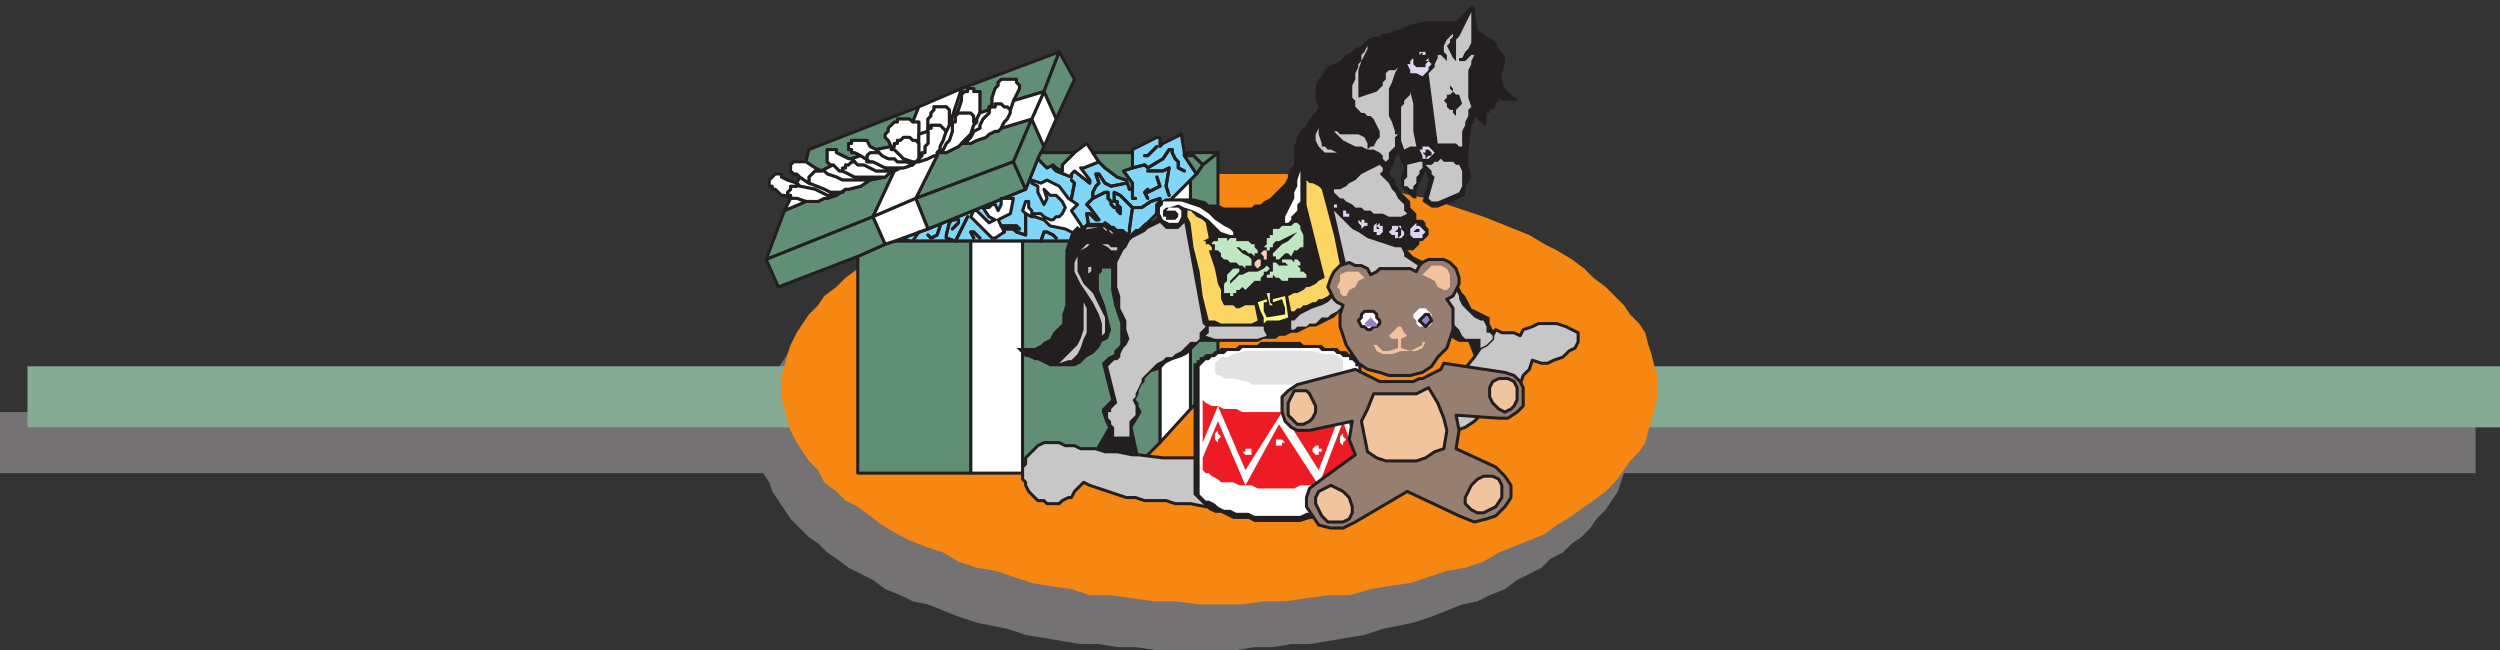 <svg xmlns="http://www.w3.org/2000/svg" width="614.25" height="159.75"><rect width="100%" height="100%" fill="#333333" stroke="none"/><path fill="#747272" fill-rule="evenodd" d="M186.75 101.25H0v15h187.5l1.5 2.25.75 2.25 4.5 6.75 4.5 4.5 2.25 1.5 2.25 2.25 2.25 1.5 3 2.25 6 3 3 2.25 3.75 1.5 3 1.5 3.75.75 7.5 3 4.5 1.5 7.5 1.5 4.5 1.5 13.5 2.25h4.5l4.5.75h4.5l5.25.75h19.5l4.5-.75h4.5l4.5-.75h4.5l13.5-2.25 4.5-1.5 7.5-1.5 4.5-1.5 7.5-3 3.75-.75 3-1.5 3.75-1.5 3-2.25 6-3 2.25-2.25 3-1.5 2.25-2.25 2.25-1.5 2.25-2.25 1.5-2.25 2.25-2.25 3-4.5 1.5-4.5h209.25v-15H400.5l-.75-2.25-.75-3-.75-2.25-4.5-6.75-6.75-6.75-2.25-1.5-3-2.25-3-1.5-3-2.25-3-1.5-3.75-1.5-3-2.25-7.5-3L354 63l-3.75-.75-4.5-1.5L342 60l-4.5-1.5-9-1.5-5.25-.75-4.5-.75-5.25-.75H309l-4.5-.75h-21l-5.25.75h-4.5l-5.25.75-4.5.75-5.25.75-9 1.5-4.5 1.5-4.5.75-3.75 1.5-4.5.75-11.25 4.5-3.75 2.25-3 1.5-3.75 1.5-3 2.25-2.25 1.5-3 2.25-2.25 1.5L193.5 87l-4.5 6.75-.75 2.25-.75 3-.75 2.25"/><path fill="#85ab94" fill-rule="evenodd" d="M6.75 90h607.5v15H6.75V90"/><path fill="#f68712" fill-rule="evenodd" d="M300 42.75h15.75l21 3 4.5.75 5.25 1.5 4.5.75 13.5 4.5 11.25 4.5L379.5 60l3 1.5 3.75 2.25 3 2.25 2.25 2.25 3 2.25L399 75l1.5 2.25 2.25 2.25 1.5 2.25.75 3 .75 2.25.75 3 .75 2.25v5.25l-1.5 6-.75 2.25-.75 3-1.5 2.25-2.25 2.25-1.5 2.25-2.25 3-2.25 2.25-3 2.25-2.25 1.5-3 2.25-3.75 2.25-3 2.25-11.25 4.5-3.75 2.25-4.5 1.5-4.5.75-9 3-5.25.75-4.5.75-5.25 1.5h-5.25l-10.5 1.5h-5.25l-5.25.75h-10.5l-6-.75h-5.25l-10.5-1.5h-5.25l-4.5-1.5L258 144l-4.5-.75-9-3-4.5-.75-4.5-1.5-3.75-2.25-4.5-1.5-3.75-1.5-3-1.5-3.75-2.25-6-4.5-3-1.5-2.25-2.25-3-2.25-1.5-3-2.25-2.25-3-4.5-1.5-3-.75-2.25-1.5-6v-5.25l.75-2.25.75-3 .75-2.25 1.5-3 3-4.5L201 75l1.5-2.25 3-2.25 2.25-2.25 9-6.75 3.75-1.5 3-2.25 3.75-1.5 4.5-1.5 3.75-1.5 13.5-4.5 4.5-.75 4.5-1.5 5.25-.75 4.5-.75 15.75-2.25H300"/><path fill="#7fd6f7" fill-rule="evenodd" stroke="#231f20" stroke-linecap="round" stroke-linejoin="round" stroke-miterlimit="10" stroke-width=".75" d="M291 37.5v.75l3 4.5-16.5 16.5h-57.75l8.25-3 24-9.75 3-7.5 2.25 2.25 1.5-.75v.75l.75.75 3.75 1.5v-.75L264 42l3.75 3v-.75l-2.25-3h.75l3.75-1.5 1.5 1.5 3 2.25 2.25.75.75 2.25h.75V45L276 42l2.25-.75v-4.5l6-3h.75V36l.75-.75 4.5-2.25.75 4.5"/><path fill="#fff" fill-rule="evenodd" stroke="#231f20" stroke-linecap="round" stroke-linejoin="round" stroke-miterlimit="10" stroke-width=".75" d="m292.5 100.5-7.5 8.25v-57l7.5-7.5v56.25"/><path fill="#618f75" fill-rule="evenodd" stroke="#231f20" stroke-linecap="round" stroke-linejoin="round" stroke-miterlimit="10" stroke-width=".75" d="m285 108.75-7.5 7.5v-57l7.5-7.5v57m7.5-8.25V44.25l1.5-1.5 1.5-2.25 3.75-3v56.25l-6.75 6.75"/><path fill="#fff" fill-rule="evenodd" stroke="#231f20" stroke-linecap="round" stroke-linejoin="round" stroke-miterlimit="10" stroke-width=".75" d="M251.25 116.25H238.5v-57h12.75v57"/><path fill="#618f75" fill-rule="evenodd" stroke="#231f20" stroke-linecap="round" stroke-linejoin="round" stroke-miterlimit="10" stroke-width=".75" d="M238.5 116.25h-27.75V63l6.75-3 2.25-.75h18.75v57m39 0h-26.25v-57h26.25v57m-63-63-26.25 10.5 4.5-12L198 49.5h3l1.5-.75h.75l2.25-.75 2.25-1.5h.75l3-.75 2.25-1.5 3.75-.75.75-.75 1.5-.75-5.25 11.25"/><path fill="#618f75" fill-rule="evenodd" stroke="#231f20" stroke-linecap="round" stroke-linejoin="round" stroke-miterlimit="10" stroke-width=".75" d="m210.75 63-19.5 7.5-3-6.75 26.25-10.5 3 6.75-6.75 3m42.75-33.75-4.5 10.5-24 9 5.25-10.5v-.75h2.25l3-1.5.75-.75h2.25l1.5-.75 2.25-.75.75-.75 1.5-.75h.75l.75-.75 7.5-2.25m-27.75-3-1.5 3.75-.75-.75h-3V30h-.75l-1.5 1.5v.75l-.75.75v.75l.75.75.75 1.5-3.75.75-1.5-.75-.75-1.5h-3.75v.75h-.75v1.5h.75v.75h.75l1.5.75-2.25.75h-.75l-3-1.5v-.75h-2.25v3l.75.75h.75l-3 1.5-1.5-.75-2.25-1.5.75-3 27-10.5m34.5-13.5-3.75 9.75-7.5 2.25 1.5-3V21l-.75-.75v-.75H246l-.75.75V21l-.75.75-.75 2.25v1.5L243 27l-2.25.75V22.5h-1.5v-.75h-1.5v.75H237l-.75.75v1.5L235.5 27l-.75 1.5V30H234l-.75.75 3-9 24-9"/><path fill="#618f75" fill-rule="evenodd" stroke="#231f20" stroke-linecap="round" stroke-linejoin="round" stroke-miterlimit="10" stroke-width=".75" d="m249 39.75 3 6.75-24 9.75-3-7.5 24-9"/><path fill="#618f75" fill-rule="evenodd" stroke="#231f20" stroke-linecap="round" stroke-linejoin="round" stroke-miterlimit="10" stroke-width=".75" d="M255.75 37.5 255 39l-3 7.5-3-6.75 4.5-10.5 3 6.75-.75 1.5m4.5-24.75L264 19.5l-4.5 9.75-3-6.75 3.75-9.75"/><path fill="#fff" fill-rule="evenodd" stroke="#231f20" stroke-linecap="round" stroke-linejoin="round" stroke-miterlimit="10" stroke-width=".75" d="M252.75 49.5V51l.75.75v.75h2.25l.75.75 1.5.75h.75l.75-.75h.75l.75-.75.75-1.5-.75-1.5-1.5-1.5H258l-1.5-1.5.75 2.25-.75 1.5-1.5-3v-1.5l-1.5-.75v-.75l2.25.75 1.5-.75 3 1.5 2.25 3 2.25 1.5-1.5 1.5 3 4.5h.75l.75.75v.75h-3l-3-1.5-3.75-.75-1.5-1.5-2.25-.75h-.75l-1.5-.75-.75-.75.75-2.25h.75M225 48.75l-10.5 4.5L219.75 42l1.5-.75h.75l2.25-.75.75-.75h.75L228 39l1.5-.75h.75L225 48.75m-20.25-8.25 1.5 1.5h.75l3 1.5h7.5l-3.75.75H207l-1.5-.75-2.25-.75-.75-.75h-.75l3-1.5"/><path fill="#fff" fill-rule="evenodd" stroke="#231f20" stroke-linecap="round" stroke-linejoin="round" stroke-miterlimit="10" stroke-width=".75" d="M198.75 45v-1.5l1.5-1.5h2.25l.75.75 2.25.75 1.5.75h6.75l-2.25 1.5-3 .75h-.75l-.75.75h-3l-1.5-.75-3.75-1.5m57.75-9-3-6.75 3-6.75 3 6.75-3 6.75M225 48.75l3 7.5-8.25 3-2.25.75-3-6.75 10.5-4.5"/><path fill="none" stroke="#231f20" stroke-linecap="round" stroke-linejoin="round" stroke-miterlimit="10" stroke-width=".75" d="m278.25 41.25 3-.75.75.75 3.75-2.25 1.5-2.25h.75v.75l.75 1.5.75.75v1.5l1.5.75-1.5-.75"/><path fill="none" stroke="#231f20" stroke-linecap="round" stroke-linejoin="round" stroke-miterlimit="10" stroke-width=".75" d="m278.25 41.25 3-.75.75.75 3.75-2.25 1.5-2.25h.75v.75l.75 1.5.75.75v1.5l1.5.75-1.5-.75"/><path fill="#fff" fill-rule="evenodd" stroke="#231f20" stroke-linecap="round" stroke-linejoin="round" stroke-miterlimit="10" stroke-width=".75" d="m196.5 43.5 2.25 1.5 3.75 1.5 1.5.75h3l.75-.75-2.25 1.5h-2.25l-3-1.5-3.75-.75-.75-.75.75-1.5"/><path fill="none" stroke="#231f20" stroke-linecap="round" stroke-linejoin="round" stroke-miterlimit="10" stroke-width=".75" d="m267.75 57-.75-4.5h.75l1.5 1.5h.75l-2.25-3-.75-.75 1.5-1.5 3-1.5h.75v1.5l.75.75v.75l.75.75h.75v.75l.75.75V51l-.75-.75v-.75h-.75v-2.25l1.5.75 3 3-.75 5.25V57l-.75 1.5v.75-.75"/><path fill="none" stroke="#231f20" stroke-linecap="round" stroke-linejoin="round" stroke-miterlimit="10" stroke-width=".75" d="m267.75 57-.75-4.5h.75l1.5 1.5h.75l-2.25-3-.75-.75 1.5-1.5 3-1.5h.75v1.5l.75.75v.75l.75.75h.75v.75l.75.75V51l-.75-.75v-.75h-.75v-2.25l1.5.75 3 3-.75 5.25V57l-.75 1.5v.75-.75"/><path fill="#fff" fill-rule="evenodd" stroke="#231f20" stroke-linecap="round" stroke-linejoin="round" stroke-miterlimit="10" stroke-width=".75" d="m219.75 42-1.5.75-.75.75H210l-3-1.5v-.75h.75v-.75h.75l.75-.75h.75l.75.75h1.5l3 1.5h4.5m16.5-20.25-3 9V27l-.75-.75h-3V27l-.75.75v.75l-.75.75v3l-2.25.75v-3h-1.5l1.5-3.75 10.5-4.5"/><path fill="#fff" fill-rule="evenodd" stroke="#231f20" stroke-linecap="round" stroke-linejoin="round" stroke-miterlimit="10" stroke-width=".75" d="M219.75 42h-4.5l-3-1.5h-1.5l-1.5-1.5 2.25-.75 2.25 1.5h.75l3 1.5h3.75l-1.5.75m-25.5 6.75V48h-.75v-.75l.75-.75v-.75h1.5V45l.75.75 3.75.75 3 1.5h2.25l-2.25.75h-.75l-1.5.75h-3l-2.25-.75h-1.5m75.75-9-3.75 1.5h-.75l2.25 3V45L264 42l-.75.75v.75L259.5 42l-.75-.75v-.75l.75.75 1.5.75v-1.5l3-3 3-2.25 3 4.5m-24-8.25-.75.75h-.75L243 33l-.75.75-2.25.75-1.5.75H237l1.5-1.5.75-1.5 1.5-.75v-.75l.75-1.5 1.5-1.5v-1.5h1.5v-.75h1.5l.75.75h.75l.75.75v.75l-.75 1.5-.75.75-.75 1.5"/><path fill="#fff" fill-rule="evenodd" stroke="#231f20" stroke-linecap="round" stroke-linejoin="round" stroke-miterlimit="10" stroke-width=".75" d="M213.75 39.75H213v-1.5l.75-.75H216l.75.75 1.5.75h1.5l.75.75h2.25l1.5.75-2.25.75h-4.5l-3-1.5h-.75m24.75 13.5.75-1.5h.75l3 3 1.5-.75-1.5-.75-1.5-2.25h1.5l.75-.75h.75l.75 1.5.75-1.5v-1.5h3l-.75 3.75-3 1.5 1.5 3-2.25 1.5h-.75l-5.25-5.25M240 30l-.75.75-.75 2.25-3 3-3 1.5H231l.75-.75.75-1.5.75-.75.75-2.25V30h.75v-1.5l.75-.75h3l.75.75V30h.75m13.5-.75L246 31.5l.75-1.5.75-.75.75-1.5V27l.75-2.25 7.5-2.25-3 6.75"/><path fill="#618f75" fill-rule="evenodd" stroke="#231f20" stroke-linecap="round" stroke-linejoin="round" stroke-miterlimit="10" stroke-width=".75" d="M278.25 37.5v3.75L276 42l2.25 3v1.5h-.75l-.75-2.25-2.25-.75-3-2.25-1.5-1.5-1.5-2.25h9.75"/><path fill="#fff" fill-rule="evenodd" stroke="#231f20" stroke-linecap="round" stroke-linejoin="round" stroke-miterlimit="10" stroke-width=".75" d="m225 39.75-.75.75-1.5-.75h-2.25l-.75-.75h-1.5l-1.5-.75-1.5-1.5L219 36v.75h.75L222 39l2.25.75h.75m5.25-1.5h-.75L228 39l-2.25.75V39l.75-.75v-.75h.75V36l.75-.75V31.5h.75v-.75H231l1.5 1.5-.75 2.25L231 36v.75l-.75.75v.75"/><path fill="#618f75" fill-rule="evenodd" stroke="#231f20" stroke-linecap="round" stroke-linejoin="round" stroke-miterlimit="10" stroke-width=".75" d="M255.75 37.5H264l-3 3V42l-1.5-.75-.75-.75-1.5.75L255 39l.75-1.5"/><path fill="#fff" fill-rule="evenodd" stroke="#231f20" stroke-linecap="round" stroke-linejoin="round" stroke-miterlimit="10" stroke-width=".75" d="m249 24.75-.75 2.25-.75-.75h-.75l-.75-.75h-1.5v.75H243v1.5V27l.75-1.5V24l.75-2.25.75-.75v-.75l.75-.75h3.75v.75l.75.75v.75l-1.5 3m-8.25 3-.75 1.5V30h-.75v-1.5l-.75-.75h-3l-.75.75.75-1.5.75-2.25v-1.5l.75-.75h.75v-.75h1.5v.75h1.5v5.25"/><path fill="#fff" fill-rule="evenodd" stroke="#231f20" stroke-linecap="round" stroke-linejoin="round" stroke-miterlimit="10" stroke-width=".75" d="M237 35.25h-.75L238.5 33l.75-2.25.75-.75v-.75l.75-1.5L243 27v.75l-1.5 1.5-.75 1.5v.75l-1.5.75-.75 1.5-1.5 1.5"/><path fill="none" stroke="#231f20" stroke-linecap="round" stroke-linejoin="round" stroke-miterlimit="10" stroke-width=".75" d="m276.75 45-3.75.75-1.5-.75-1.5-2.25h-.75L270 45l-.75.75-.75 1.5v1.5-1.5"/><path fill="none" stroke="#231f20" stroke-linecap="round" stroke-linejoin="round" stroke-miterlimit="10" stroke-width=".75" d="m276.75 45-3.75.75-1.5-.75-1.5-2.25h-.75L270 45l-.75.75-.75 1.5v1.5-1.5"/><path fill="#fff" fill-rule="evenodd" stroke="#231f20" stroke-linecap="round" stroke-linejoin="round" stroke-miterlimit="10" stroke-width=".75" d="M225.75 33v2.25l-.75-.75h-.75l-.75-.75H222l-.75.75h-.75v.75h-.75V36l-.75.75V36l-.75-1.5-.75-.75V33l.75-.75v-.75l1.5-1.5h.75v-.75h3l.75.75h1.5v3"/><path fill="#618f75" fill-rule="evenodd" stroke="#231f20" stroke-linecap="round" stroke-linejoin="round" stroke-miterlimit="10" stroke-width=".75" d="m299.25 37.5-3.75 3-2.25-2.25H291v-.75h8.25"/><path fill="#fff" fill-rule="evenodd" stroke="#231f20" stroke-linecap="round" stroke-linejoin="round" stroke-miterlimit="10" stroke-width=".75" d="M225.75 39.75H225l.75-.75v-6l2.25-.75v3l-.75.75v1.5h-.75v.75l-.75.75v.75M231 37.5h-.75l.75-.75V36l.75-1.5.75-2.25.75-1.5.75-.75v2.25l-.75 2.25-.75.75-.75 1.5-.75.75m-36.75 11.25-1.5-.75H192l-1.5-1.5h-.75v-.75H189v-1.5l1.5-1.5h1.5v.75l1.5.75 2.25.75.75.75-.75-.75v.75h-1.5v.75l-.75.75V48h.75v.75m17.25-10.5-1.5-.75h-.75v-.75h-.75v-1.5h.75v-.75H213l.75 1.5 1.5.75.75.75h-2.25l-.75.75v1.5h.75l-2.25-1.5m-6.75 2.25H204l-.75-.75v-3h2.25v.75l3 1.5h.75l.75.75h-.75l-.75.75h-.75v.75H207V42h-.75l-1.5-1.5m-6.75-.75 2.25 1.5 1.5.75h-1.5l-1.5 1.5V45l-2.25-1.5-.75-.75H195l-.75-.75v-1.5l.75-.75h3"/><path fill="none" stroke="#231f20" stroke-linecap="round" stroke-linejoin="round" stroke-miterlimit="10" stroke-width=".75" d="M278.25 51h2.25l2.25-1.5 2.25-.75v.75l-.75.75v2.25-2.25"/><path fill="none" stroke="#231f20" stroke-linecap="round" stroke-linejoin="round" stroke-miterlimit="10" stroke-width=".75" d="M278.25 51h2.25l2.25-1.5 2.25-.75v.75l-.75.75v2.25-2.25"/><path fill="#fff" fill-rule="evenodd" stroke="#231f20" stroke-linecap="round" stroke-linejoin="round" stroke-miterlimit="10" stroke-width=".75" d="M225.75 35.25V39l-.75.75h-.75L222 39l-2.25-2.25H219l.75-.75v-.75h.75v-.75h.75l.75-.75h1.5l.75.75h.75l.75.75m7.5-4.5-.75 1.5-1.5-1.5h-2.25v.75H228v-2.25l.75-.75v-.75l.75-.75v-.75h3l.75.75v3.75m-39 18h1.5l2.25.75h1.5-1.5l-5.25 2.25 1.5-3"/><path fill="none" stroke="#231f20" stroke-linecap="round" stroke-linejoin="round" stroke-miterlimit="10" stroke-width=".75" d="M282 42h3.75l1.5-.75-.75 4.5.75 2.25-.75-2.25"/><path fill="none" stroke="#231f20" stroke-linecap="round" stroke-linejoin="round" stroke-miterlimit="10" stroke-width=".75" d="M282 42h3.75l1.5-.75-.75 4.5.75 2.25-.75-2.25M234.75 54H234l-.75.75-.75 3v.75l2.25.75 3-6-.75 1.5"/><path fill="none" stroke="#231f20" stroke-linecap="round" stroke-linejoin="round" stroke-miterlimit="10" stroke-width=".75" d="M234.75 54H234l-.75.75-.75 3v.75l2.25.75 3-6-.75 1.5m15-2.25v5.25l-2.25-.75-.75-.75.75.75"/><path fill="none" stroke="#231f20" stroke-linecap="round" stroke-linejoin="round" stroke-miterlimit="10" stroke-width=".75" d="M252 52.5v5.25l-2.25-.75-.75-.75.75.75m34.5-13.5.75 2.25-3 1.5v-.75l-.75.75.75 1.5-.75-1.5"/><path fill="none" stroke="#231f20" stroke-linecap="round" stroke-linejoin="round" stroke-miterlimit="10" stroke-width=".75" d="m284.25 43.5.75 2.25-3 1.5v-.75l-.75.75.75 1.5-.75-1.5M246 55.5h3.75l.75.75h-3.75V57v-.75"/><path fill="none" stroke="#231f20" stroke-linecap="round" stroke-linejoin="round" stroke-miterlimit="10" stroke-width=".75" d="M246 55.5h3.75l.75.75h-3.75V57v-.75m16.5-7.5L264 45l-.75-.75.75.75"/><path fill="none" stroke="#231f20" stroke-linecap="round" stroke-linejoin="round" stroke-miterlimit="10" stroke-width=".75" d="M263.25 48.75 264 45l-.75-.75.75.75m11.25 13.5v-.75l-3.75-3 3.75 3"/><path fill="none" stroke="#231f20" stroke-linecap="round" stroke-linejoin="round" stroke-miterlimit="10" stroke-width=".75" d="M275.25 58.5v-.75l-3.75-3 3.75 3m9-21.75L282 38.25h-.75.75"/><path fill="none" stroke="#231f20" stroke-linecap="round" stroke-linejoin="round" stroke-miterlimit="10" stroke-width=".75" d="M284.25 36 282 38.25h-.75.75m-26.25 21 .75-2.25h.75l1.5.75.75.75-.75-.75"/><path fill="none" stroke="#231f20" stroke-linecap="round" stroke-linejoin="round" stroke-miterlimit="10" stroke-width=".75" d="m255.75 59.25.75-2.25h.75l1.5.75.75.75-.75-.75M231 55.5l-.75 2.25-1.5.75-.75-.75.75.75"/><path fill="none" stroke="#231f20" stroke-linecap="round" stroke-linejoin="round" stroke-miterlimit="10" stroke-width=".75" d="m231 55.5-.75 2.25-1.5.75-.75-.75.75.75m40.5-3 1.5 1.5h-2.25.75"/><path fill="none" stroke="#231f20" stroke-linecap="round" stroke-linejoin="round" stroke-miterlimit="10" stroke-width=".75" d="m269.25 55.5 1.5 1.5h-2.25.75m-30 1.5-.75-1.5h.75l1.5 1.5-1.5-1.5"/><path fill="none" stroke="#231f20" stroke-linecap="round" stroke-linejoin="round" stroke-miterlimit="10" stroke-width=".75" d="m239.25 58.5-.75-1.5h.75l1.5 1.5-1.5-1.5m-3.75-3v.75l-1.5 1.5 1.5-1.5"/><path fill="none" stroke="#231f20" stroke-linecap="round" stroke-linejoin="round" stroke-miterlimit="10" stroke-width=".75" d="M235.5 54v.75l-1.5 1.5 1.5-1.5M225.75 57l-1.5 2.25m1.5-2.25-1.5 2.25m54-12.75v2.25h.75-.75"/><path fill="none" stroke="#231f20" stroke-linecap="round" stroke-linejoin="round" stroke-miterlimit="10" stroke-width=".75" d="M278.25 46.5v2.25h.75-.75M222 58.5l1.5.75m-1.5-.75 1.5.75"/><path fill="#618f75" fill-rule="evenodd" stroke="#231f20" stroke-linecap="round" stroke-linejoin="round" stroke-miterlimit="10" stroke-width=".75" d="m295.5 40.5-2.25-2.25H291l3 4.5 1.5-2.25"/><path fill="#c8c7c8" fill-rule="evenodd" stroke="#231f20" stroke-linecap="round" stroke-linejoin="round" stroke-miterlimit="10" stroke-width=".75" d="m363.75 85.5-1.5 2.25-3.75 4.5-5.25 3-9 6-10.5 4.5-5.25 1.5-6.75 2.25-3.75.75-5.25 1.5-5.25.75h-21.75l-6-.75h-1.5l-3.75-.75h-3l-2.25-.75h-3.75l-1.5-.75h-2.25l-1.5-.75h-3.75l-1.5.75-3 3v1.5l-.75.75v3l.75.75v.75l.75 1.5L255 123h1.5l.75.75h3l.75-.75 1.5-.75h.75l.75-1.5 2.25-2.25 1.5.75 9 3H279l2.25.75h5.25l2.25.75h3.75l3.75.75H300l4.5-.75h5.25l3-.75h3l3-.75 2.25-.75 3-.75 5.25-1.5 2.25-.75 3-.75 2.25-.75 2.25-1.5 3-.75 2.25-1.5 2.25-.75 4.5-3 2.25-.75 4.5-3L360 105l2.25-1.5 1.5-1.5 4.5-3 3-3 2.25-1.5.75-2.25 1.5-1.5.75-2.25 2.25.75h1.5l1.5-.75 2.25-.75 1.5-1.5 1.5-.75.75-1.5v-2.25l-3-1.5-2.25-.75H378l-1.5.75-2.25.75-.75 1.5-1.5-.75h-3l-1.5-.75-.75 1.5v.75l-1.5 1.5-1.5.75"/><path fill="#231f20" fill-rule="evenodd" d="m363.75 85.5-1.5 2.25-1.5-3.75h-2.25l-1.5-.75-1.5-2.25-.75-1.5-1.5-1.5-.75-2.25H351l-.75-.75h-1.5l-.75-.75h-1.5l-.75-.75h-12l-.75.75h-.75L330 76.5h-.75l-1.5 1.5-4.5 2.25h-1.5l-3 1.5h-1.5l-1.5.75h-1.5l-.75.75h-3L309 84h-14.25l-3 3-1.5.75-2.25.75-1.5.75-1.5 1.5-2.25.75-1.5 1.5v.75l-.75.75-.75 1.5v.75l-.75 1.5.75.75v.75l.75 1.5-2.25 3.75 1.5 6.75h-1.5l-3.75-.75h-3l-2.25-.75 3-5.25-.75-1.5-.75-2.25v-.75l2.25-2.25-2.25-9 1.5-1.5 1.5-.75v-.75l1.5-1.5V79.5l-1.5-4.5-.75-3.75V66h-2.25v.75l-.75.75v3.75l1.5 3.75 1.5 6-.75 2.25-1.5.75-.75 1.5-1.5 1.5-1.5.75-1.5 1.5-1.5.75h-6l-3-1.5h-.75l-1.5-.75H252l-2.25-2.25h4.5l1.5-.75.75-.75 1.5-.75.75-1.5L261 79.5v-2.25l.75-2.25V61.5l1.5-4.5 1.5-1.5.75.75v-.75h.75l.75-.75h5.25l.75.75h.75l.75.75h1.5l1.5 1.5 1.5-1.5h.75l1.5-1.5h.75l1.5-.75.75-.75v-3l.75-.75 1.5-.75h6.75l3 .75.75.75h2.25l1.5.75h6.75l.75-.75h1.5l.75-.75 1.5-.75 3.75-3.75.75-1.5v-.75l.75-1.5.75-.75V36l.75-2.25.75-1.5 1.5-1.5.75-1.5 1.5-1.5.75-1.5-.75-1.5V21l.75-1.5.75-.75.75-1.5.75-.75 3-1.5 1.5-1.5 1.5-.75.75-.75 1.5-.75 1.5-1.5 1.5-.75h1.5l.75-.75h1.5l1.5-.75h.75l3-1.5h.75l3-.75h7.5l3.75-3.75h.75L363 0l-.75 1.5.75 6 1.5.75.75.75 1.5.75.75.75.75 1.5.75.75.75 1.5v1.5L369 18v1.5l.75 2.25L372 24h.75v.75H369l-.75-.75v.75l-.75.75v.75l-.75.75H366v.75h-.75v3h-.75l-1.5-1.5v-.75l-.75.75V30l-.75.75v.75l-.75 6v3l.75 3-.75 1.5-.75.75V48l-3 1.5-3.75 1.5h-1.5l-2.25-1.5 1.5-5.25-.75-2.25-2.25 4.5v2.25h-.75l-3-3V43.5l.75-2.25-.75-1.5-.75-2.25-2.25 5.25 1.5 1.5V45l1.5 2.25 2.25 2.25V51l1.5 1.5V54h1.5l.75.75v.75l.75.75v1.5l-1.5 1.5h-.75V60l-1.5 1.5h-1.5l1.5 1.5 3 1.5 1.5 1.5 6 3 1.5 3 .75.75 1.5 3L366 78v1.5l.75 1.5h.75l-.75 1.5v.75l-1.5 1.5-1.5.75"/><path fill="#c8c7c8" fill-rule="evenodd" d="M277.5 107.25h-3.75V105l-.75-.75v-.75l-.75-.75v-1.5h.75v-.75l1.5-1.5-2.25-9 1.5-1.5h.75l.75-.75V87l.75-1.5.75-.75.75-1.5-.75-2.25v-2.25l-1.5-3v-3l-.75-2.25v-6l1.5-3 .75-.75.75-1.5.75-.75 3-1.5.75-.75 3-1.5 1.5 1.5h3l1.5-1.5 4.5 24.75.75.75-1.5 1.5v1.5L294 84h-1.5l-2.25 2.25-1.5.75-.75.75h-1.5l-.75.75-1.5.75L280.5 93v.75l-1.5 3v.75l-.75.75.75 1.5V102l-1.5 1.5v3.75m86.25-21.75v-2.25H360l-.75-.75-.75-1.5-1.5-1.5-.75-1.5-4.5-4.5-2.25-.75h-9L339 72h-3v-.75h-1.5l-1.5-.75-.75-.75-.75-1.5-3.75-16.5 4.5 4.5 1.5.75 2.25 1.5 6.75 2.25h1.5l.75 1.5V63l4.5 3 1.5.75 1.5 1.5 1.5.75 1.5 1.5 2.25.75.75 1.5v.75l.75 1.5 3 3 1.5.75h.75l.75 1.5v1.5h.75l.75.75v.75l-1.5 1.5-1.5.75m-52.5-3-2.25.75h-10.5l-2.25-.75.75-.75v-1.5h13.5V81l.75 1.5M318 81h-.75v-2.25h.75l1.5-1.5 3-1.5 2.25-.75 1.5-.75 1.5-1.5 2.25-1.5 1.5-1.5.75.75v.75l1.5 1.5-1.5 1.5h-1.5l-2.25 2.25-1.5.75-.75.75h-1.5l-1.5 1.5h-1.5l-.75.75h-2.25L318 81"/><path fill="#fff97f" fill-rule="evenodd" d="M314.25 78.75h-3l-.75.75V78l-.75-1.5-.75-2.25 2.25-.75v.75h-.75v2.25l.75 1.5 4.5-.75v-1.5L315 73.5l-2.25.75v-.75l3-.75.75 5.25-2.25.75"/><path fill="#fdd562" fill-rule="evenodd" d="m309 78.75-1.5.75H300l-1.5-.75H297l-1.5-6-.75-6-1.5-6-.75-6-.75-1.5v-1.5h.75l1.5 1.5 1.5.75.75.75.75 3.75-1.5.75h.75V60h.75l.75.75v.75H297l1.5 4.5.75 3.75.75 1.5v2.25l.75 1.5H303l.75.75h.75L306 75h2.25l.75 3.75"/><path fill="#c8c7c8" fill-rule="evenodd" d="m262.5 88.5-2.25.75 4.5-4.5.75-1.5.75-2.25v-6.75l.75 1.5v6l-.75 1.5-.75 2.25-.75 1.5-1.5 1.5h-.75"/><path fill="#fdd562" fill-rule="evenodd" d="m318.75 75.75-.75.75h-.75l-.75-3.75L318 72h.75l1.5-.75.75-.75h.75l1.5-.75.75-.75 1.5-.75-4.5-18v-6l.75.75h.75l1.5.75.75.75 3 11.25L330 69l-3.75 3.75-1.5.75H324l-.75.75h-.75L321 75h-.75l-.75.75h-.75"/><path fill="#fff97f" fill-rule="evenodd" d="m312 75-.75-3h.75v2.25l.75.75H312"/><path fill="#c8c7c8" fill-rule="evenodd" d="M270.75 82.5v-3l-.75-2.25-1.5-3-3-4.5-1.5-3V64.5l1.5-3L267 60h5.25l.75.75h1.5v.75H273l-.75-.75-1.5-.75h-3l-.75.75-1.5.75-.75 1.5v3.75l1.5 3L268.5 72l3 6v3.75l-.75.75"/><path fill="#bfe8c2" fill-rule="evenodd" d="M321 68.25h-4.5V69H315l-.75-.75h-.75l-.75-.75v.75h-1.5v-.75h.75v-.75h.75V64.5h.75l.75.75h2.25l.75.75-1.5-1.5H315v-.75h2.25l.75.75v-.75h.75l.75.75v.75h-.75l.75.75v.75h.75l.75.75v.75"/><path fill="#bfe8c2" fill-rule="evenodd" d="M303 72.75h-.75V72h-1.5v-2.25l.75-.75v-1.5L303 66h1.5v.75L302.25 69v.75l-.75.75 3-3h.75l1.5-.75H309l1.5-.75.75-.75v-.75.75l.75.75-.75.75h-.75v.75l-.75.75V69h-1.5L306 71.25l-.75-.75-.75.75h-.75V72H303v.75"/><path fill="#ddd6ef" fill-rule="evenodd" d="M348.75 58.5h-1.5l-.75-.75v-1.5l1.5-1.5v.75h.75l1.5 1.5-.75.75v.75h-.75m-4.5 0h-1.5v-.75H342l-.75-.75.75-.75v-.75h2.25v.75l.75.75h-.75v-.75l-.75-.75v.75l-.75.75h.75v1.5l.75-.75V57h.75v.75l-.75.75"/><path fill="#fccbb2" fill-rule="evenodd" d="M309.75 65.25 309 66l-.75-.75v-.75l.75-.75h.75v1.5"/><path fill="#bfe8c2" fill-rule="evenodd" d="m306 66-.75-.75h-.75l-.75-.75h-1.5l-.75-.75h-.75L300 63v-.75l-.75-.75h-.75V60h-.75v-.75h1.5v-.75h2.25v.75l.75-.75h1.5v.75h3l.75.75h.75v.75l.75.75v.75h-.75V63l-.75-.75h-.75l-.75-.75h-.75l-.75-.75h-.75l1.5 1.5 1.5.75.75.75v1.5H306V66m8.25-2.25h-.75V63h-.75v-.75L315 60l1.5-.75 2.25-2.25-4.5 2.25h-.75l-.75.75v.75H312v.75h-.75v-.75h-.75l.75-.75v-1.5h.75v-.75h.75v-1.5h1.5l.75-.75h2.25l.75-.75h.75l.75.75v.75l.75 1.5v3h-.75l-.75.75H318l-.75 1.5-.75-.75h-.75l-1.5 1.5"/><path fill="#ddd6ef" fill-rule="evenodd" d="M339 57.75h-.75V57h-.75v-1.5l.75-.75v.75l.75-.75v.75h.75V57l-.75.75"/><path fill="#fccbb2" fill-rule="evenodd" d="M311.25 63.75h-.75V63l-.75-.75.75-.75h.75v2.25"/><path fill="#ddd6ef" fill-rule="evenodd" d="m335.25 55.5-.75.75v-.75l-.75-.75V54l.75.75h.75-.75V54h.75v.75h.75v.75h-.75"/><path fill="#c8c7c8" fill-rule="evenodd" d="m345.75 52.5-1.5.75h-3l-1.5-.75h-2.25l-.75-.75h-1.5l-.75-.75H333l-.75-.75-1.5-.75-.75-.75h-.75l-1.5-1.5v-.75H327h2.25l1.5-.75.75-.75 1.5-.75 1.5-1.5 4.5-2.25.75.75V42l-.75.75 2.25 2.25.75 1.5.75.75.75 1.5 1.5 1.5v1.5l.75.75m7.5-3h-1.5l-.75-.75 1.5-5.25-.75-.75V42l-1.5-1.5h1.5l.75-.75h.75L354 39l.75.75H357l.75.75h.75l.75 1.5v3.75l-.75 1.5-5.25 2.25"/><path fill="#c8c7c8" fill-rule="evenodd" stroke="#231f20" stroke-linecap="round" stroke-linejoin="round" stroke-miterlimit="10" stroke-width=".75" d="M267.75 68.25v-.75H267v-2.25h.75l.75-.75h3-2.25l-.75.75v1.5l-.75.75v.75"/><path fill="#ddd6ef" fill-rule="evenodd" d="M331.5 53.25H330v-1.5h.75v.75h.75v.75"/><path fill="none" stroke="#231f20" stroke-linecap="round" stroke-linejoin="round" stroke-miterlimit="10" stroke-width=".75" d="M297.75 59.25H297h.75"/><path fill="#fff" fill-rule="evenodd" d="M316.5 54.75h-.75v-1.5l2.25-4.5v-1.5l.75-1.5v-1.5l.75-2.25v7.5l-.75.75v1.5l-1.5 1.5V54l-.75.75m-13.5 3h-.75L300 57l-3-3-2.25-1.5-1.5-.75L291 51l-1.5-.75-2.25.75h-.75l-.75.75v1.5h.75V54h2.25l.75-.75v-.75l-.75-.75h-2.25v.75-.75l.75-.75h2.25l.75.75v1.5l-.75 1.5h-2.25l-1.5-.75-.75-1.5V51l.75-.75v-.75h4.5l4.5 1.5 2.25 1.5 1.5 1.5 2.25 1.5 1.5.75.75.75v.75"/><path fill="#ddd6ef" fill-rule="evenodd" d="M328.5 51h-.75v-1.5.75h.75V51"/><path fill="#c8c7c8" fill-rule="evenodd" d="M347.25 46.5h-.75l-.75-.75H345v-1.5l.75-.75v-3l3-.75h.75v1.5l-.75.75v.75l-.75.75V45l-.75.75v.75"/><path fill="#c8c7c8" fill-rule="evenodd" stroke="#231f20" stroke-linecap="round" stroke-linejoin="round" stroke-miterlimit="10" stroke-width=".75" d="M275.25 59.25v-.75h-.75l-.75-.75H273l-.75-.75h-.75l-.75-.75H270l-5.25.75h.75v-.75h.75l.75-.75h4.5l.75.75h.75l2.25 2.25h.75v.75h-.75"/><path fill="#fff" fill-rule="evenodd" d="m264.75 60.75.75-.75v.75zm0 0"/><path fill="none" stroke="#231f20" stroke-linecap="round" stroke-linejoin="round" stroke-miterlimit="10" stroke-width=".75" d="m264.75 60.75.75-.75v.75h-.75"/><path fill="#ddd6ef" fill-rule="evenodd" d="M351 39h-1.5v-.75l-.75-1.5h.75V36h1.5l1.5 1.5L351 39"/><path fill="#231f20" fill-rule="evenodd" d="m351 38.25-.75.75v-.75l-.75-.75h.75v-.75h.75l.75.75v.75H351"/><path fill="#c8c7c8" fill-rule="evenodd" d="M340.5 40.5v-.75l-.75-.75v-.75l-.75-.75-1.5-.75H336l-1.5-.75H333l-3-1.5-3-3 .75.75h.75l.75.75h4.5l1.5.75.75 1.5v1.5l.75-.75h.75l.75-1.5.75-.75v-1.5l-1.5-3-.75-.75H336l-.75-.75h-.75l-1.5-1.5v-1.5l-.75-.75v-3l.75-1.5V18l.75-1.5v-.75l.75-.75v-1.5l.75-.75.75-1.5v-.75V12l-1.5 3-.75 2.25V24l4.5-1.5 1.5-1.5v-.75l.75-.75V18l.75-.75h1.5l.75-.75-.75 1.5-.75 2.25-.75 1.5v6.75L342 30l.75 2.25V33h.75l-.75.75V36l-1.5 1.5V39l-.75.75v.75m18.75-4.5h-.75l-.75-.75h-4.5L351 18l1.5-1.5v-.75l.75-1.5v-.75h.75l1.5 1.5v-1.5l-.75-.75v-1.5l.75-1.5 1.5-1.5V9l-.75.75v.75l-.75.75 1.5 3 .75.75V9.75l.75-.75 3-6v7.5l-.75 1.5-.75.75-.75 1.5h-.75V15h1.5l1.5-1.5h.75v-.75.75l-.75 1.5v.75l-.75 1.5V24l.75 2.25-.75.75v1.5L360 30v.75l-.75 1.5V36m-12.75 0-1.5.75-.75-2.25v-8.25l.75-.75v-.75l1.5-1.5v-.75l.75 3v6.75L348 36h-1.5M333 37.5h-7.5L324 36l-.75-1.5V33l.75-1.5V33l.75 2.25V36h.75l.75.75h.75l1.5.75h4.5"/><path fill="#231f20" fill-rule="evenodd" d="m357.75 28.5-.75-.75V27h-.75l-.75-.75v-.75l-.75-.75.75-.75v-.75h.75l.75-.75-.75-.75V21l.75.75v.75l.75.75h.75l.75 2.25-1.5 1.5v1.5"/><path fill="#ddd6ef" fill-rule="evenodd" d="m350.25 18-.75.75L348 18h-1.5v-.75l-.75-1.5h.75V15l1.5-1.5-.75.75v1.5l.75.75h2.25v-.75L351 15h-.75l.75-.75-.75-.75h-.75v-.75l-.75.75v-.75h1.5v.75l.75.75V15l.75.75-.75.75v.75l-.75.75"/><path fill="#231f20" fill-rule="evenodd" d="m348 57.75.75-.75h-1.5l.75-.75h.75l-.75-.75.75.75V57h.75-.75l-.75.75m-9.75-1.5-.75-.75.75.75v-.75l.75.75h-.75m-45 33.75v-.75h.75v-.75h.75v-.75h.75l.75-.75h1.5l.75-.75h.75l.75-.75h3.75l.75-.75h4.5l.75-.75h9.75l.75.75h4.5l.75.75h3l.75.75h1.5l.75.75h.75l.75.75h.75v.75h.75v33.75l-2.25 2.25-1.5.75-.75.75h-1.5l-3 1.5h-3.75l-2.25.75h-11.25l-1.5-.75H303l-3-1.5h-1.5l-1.5-.75-3.75-3.75V90"/><path fill="#fff" fill-rule="evenodd" d="M294.75 91.5V90l1.5-1.5h.75l.75-.75h.75l.75-.75h1.5l.75-.75h3l.75-.75H324l.75.75h3l.75.75h.75l.75.75h1.5v.75h.75l.75.75V90h.75v30.75l-.75.75v.75l-.75.75h-.75l-1.5.75-.75.75-1.5.75h-1.5l-1.5.75H321l-1.5.75h-11.25l-1.5-.75h-3l-1.5-.75h-1.5l-1.5-.75-.75-.75-1.5-.75h-.75l-1.5-1.5v-30"/><path fill="#ed1c24" fill-rule="evenodd" d="M333 108.75V97.5v.75l-.75.75h-.75l-.75.75h-1.5l-.75.75h-3l-1.5.75h-18.75l-1.5-.75h-3l-1.5-.75h-1.5l-1.5-.75-.75-.75v10.5l3.75-9L306 115.5l9-14.25 9 14.25 6-15.75 3 9"/><path fill="#ed1c24" fill-rule="evenodd" d="M333 114v-1.5l-3-9-6 15.75-9.75-15-8.25 15-6.75-15.75-3.75 9v3l.75.75h.75l.75.75 1.5.75.75.75h3l1.5.75h3l1.5.75h9l1.5-.75h5.25l1.5-.75h.75l1.5-.75h1.5l2.25-2.25h.75V114"/><path fill="#e3e2e2" fill-rule="evenodd" d="M322.5 86.25H306l-3 .75-1.5.75H300l-1.5 1.5v2.25l.75.75h.75l.75.75H303l3 .75h.75l.75.75h12.75l.75-.75h3.75l4.5-2.25.75-.75V88.5l-.75-.75-1.5-.75h-2.25l-3-.75"/><path fill="#fff" fill-rule="evenodd" d="M299.25 105.75v.75l.75.75-.75.75v.75l-.75-.75v-1.5l.75-.75m30.75.75v.75l.75.75-.75.75v.75l-.75-.75v-1.5l.75-.75m-22.5 4.5v.75H306l-.75-.75h.75v-.75h1.5v.75m8.25-2.25H315v.75h-1.5V108h1.5l.75.75m9 1.5v.75H324v.75h-.75l-.75-.75v-.75l.75-.75h.75v.75h.75"/><path fill="#967e71" fill-rule="evenodd" stroke="#231f20" stroke-linecap="round" stroke-linejoin="round" stroke-miterlimit="10" stroke-width=".75" d="m330 75-1.5-.75-.75-.75-1.5-3 .75-2.25.75-1.5 1.5-1.5 2.25-.75 1.5.75h1.5l1.5.75.75 1.5 1.5-.75.75-.75h7.5l1.5.75.75-1.5.75-.75 1.5-.75h3.75l1.5.75 1.5 1.5.75 2.25v1.5l-1.5 3-1.5.75 1.5 2.25V81l-1.5 4.5-2.25 2.25-1.5 2.25-2.25 1.5-3 .75h-5.25L339 91.5l-3-.75-2.25-1.5-3-4.5-1.5-4.5v-3L330 75"/><path fill="#fff" fill-rule="evenodd" stroke="#231f20" stroke-linecap="round" stroke-linejoin="round" stroke-miterlimit="10" stroke-width=".75" d="M336 76.5h1.5l.75.75V78l.75.75v.75l-.75.75h-.75l-.75.75H336l-.75-.75h-.75l-.75-1.5.75-.75v-.75l.75-.75h.75"/><path fill="#fff" fill-rule="evenodd" d="M349.5 75.75h.75l1.5 1.5v2.25l-.75.75h-2.25l-.75-.75v-.75l-.75-.75v-.75l1.5-1.5h.75"/><path fill="#f1c49e" fill-rule="evenodd" d="M344.25 86.25 342 87h-2.25l-1.5-.75-.75-1.5h.75l1.5 1.5h1.5l2.25-.75v-2.25H342l-.75-.75 2.25-2.25h.75l.75 1.5.75.75-1.5.75v2.25l2.25.75 3-1.5V84h.75l-.75 1.5-1.5.75h-3.75"/><path fill="#9384ca" fill-rule="evenodd" d="m336.75 78 1.5 1.5v.75H336l-.75-.75 1.5-1.5"/><path fill="#9384ca" fill-rule="evenodd" stroke="#231f20" stroke-linecap="round" stroke-linejoin="round" stroke-miterlimit="10" stroke-width=".75" d="M350.25 77.25h.75l.75 1.5-1.5 1.5-1.5-1.5 1.5-1.5"/><path fill="#f1c49e" fill-rule="evenodd" d="M332.25 66.75h1.5l1.5 1.5-1.5.75-.75 1.5-1.5.75-.75 1.5H330l-.75-.75v-.75l-.75-.75.75-1.5v-1.5l1.5-.75h1.5m20.25-1.5h-.75l-2.25 2.25 3 1.5.75 1.5 1.5.75h.75l.75-.75v-3l-.75-1.5-1.5-.75h-1.5"/><path fill="#967e71" fill-rule="evenodd" stroke="#231f20" stroke-linecap="round" stroke-linejoin="round" stroke-miterlimit="10" stroke-width=".75" d="m345.75 120.75 12.75 6 3.75 1.5 3-.75 2.25-.75 2.25-2.25 1.5-2.25v-3l-1.5-2.25-2.25-2.25-9.75-4.5.75-4.5-.75-3.75 10.5.75h2.25l2.25-1.5 1.5-1.5v-4.5l-.75-1.5-1.5-1.5-2.25-.75-15-2.25-.75 1.5-4.5 2.25h-.75l-1.5.75H339l-6-3-14.25 3.75-2.25 1.5-1.5 1.5v3.75l.75 2.25 1.5 1.5 1.5.75h3l10.5-2.25-.75 4.5 1.5 3.75-8.25 6-3 2.25-.75 2.25v2.25l3 4.5 3 .75h3l3-1.5 12.75-7.5"/><path fill="#f1c49e" fill-rule="evenodd" stroke="#231f20" stroke-linecap="round" stroke-linejoin="round" stroke-miterlimit="10" stroke-width=".75" d="m320.25 104.25 1.5-.75.75-.75.75-1.5v-1.5l-1.5-3L321 96h-3l-1.5 3v3l2.25 2.25h1.5M369 93h-.75l-1.5.75-.75 1.5v2.25l.75 1.5 1.5 1.5 1.5.75 1.5-.75.75-.75.75-1.5v-3l-.75-1.5-1.5-.75H369m-45 27.75 3-1.5 3 1.5 1.5 1.5.75 2.25v1.5l-.75 1.5-1.5.75h-3.75l-1.5-1.5-1.5-3v-1.5l.75-1.5m44.25-3-1.5-.75h-2.25l-1.5.75-1.5 1.5-1.5 3v1.5l1.5 1.5 1.5.75h1.5l3-1.5 1.5-2.25v-3l-.75-1.5M336 111l-1.5-7.5 1.5-3 1.5-3.75H348l3-1.5 2.25 3.75 1.5 3.75.75 3-.75 4.5-2.25.75-2.25 1.5-2.25.75h-7.5l-2.25-.75L336 111"/></svg>
